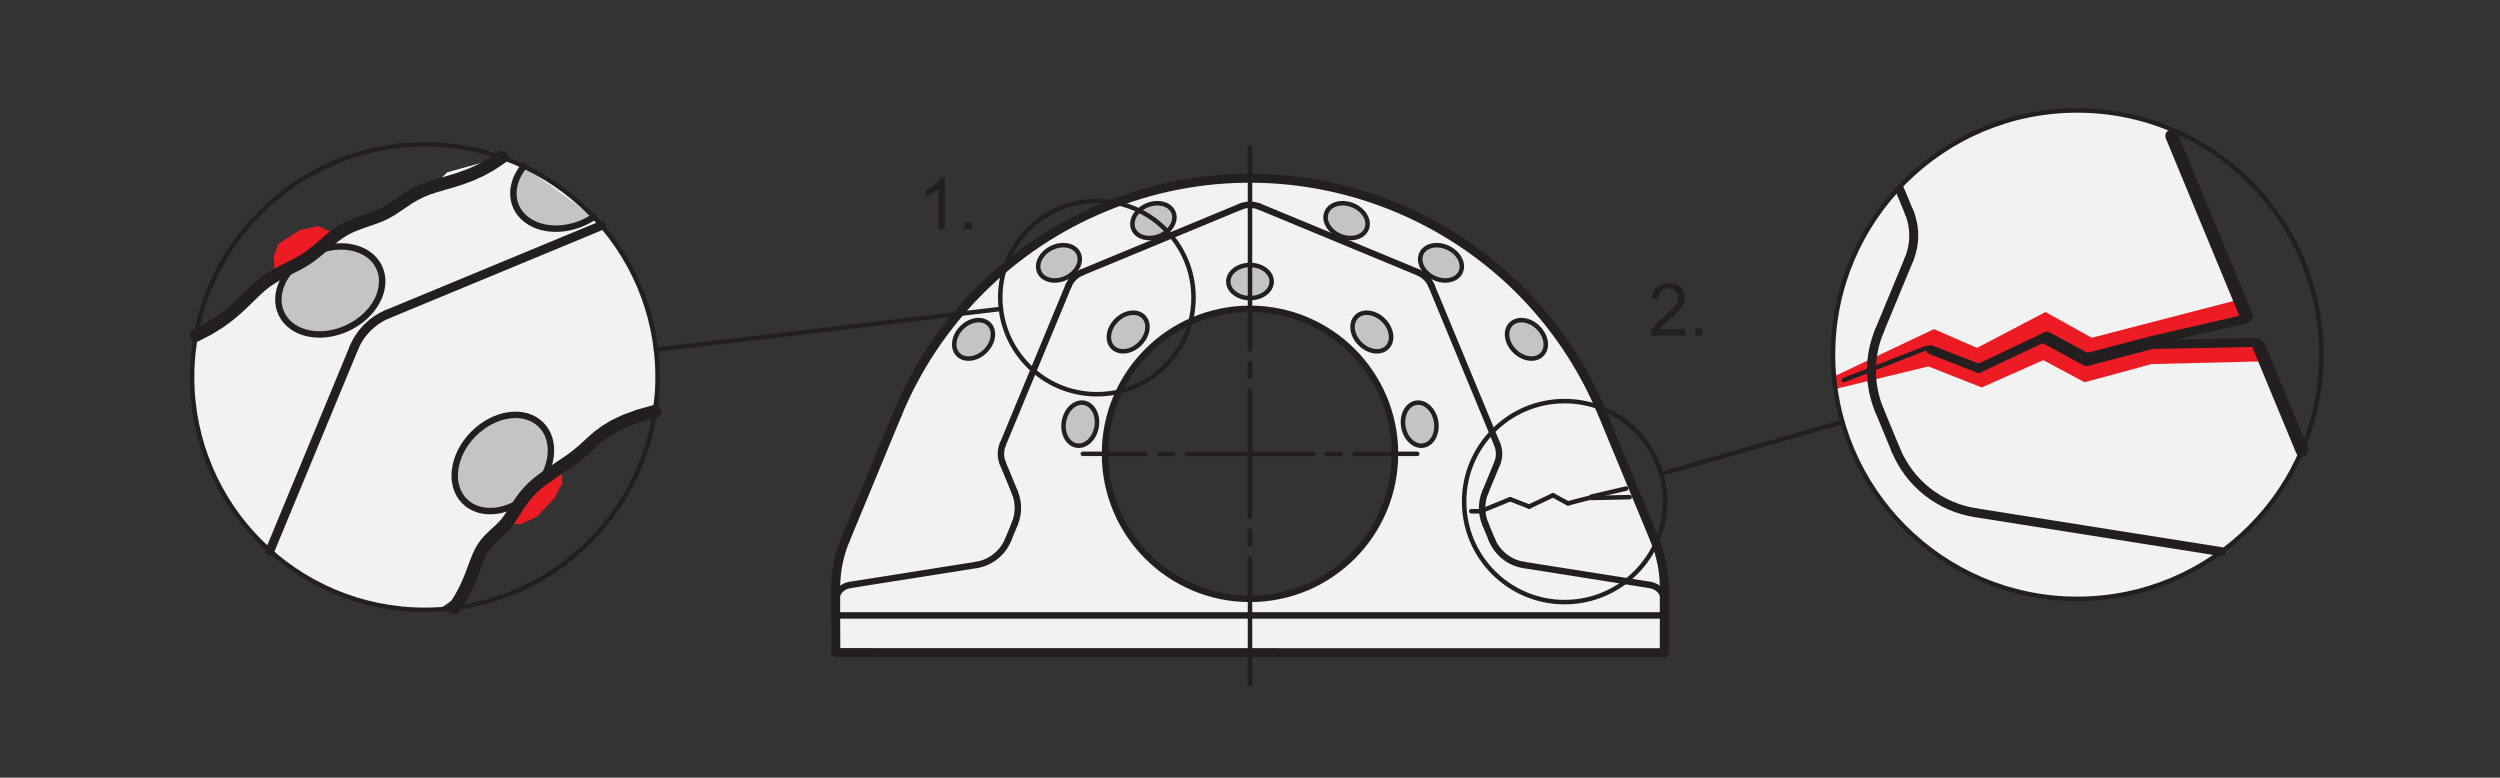 <?xml version="1.0" encoding="UTF-8"?>
<svg xmlns="http://www.w3.org/2000/svg" version="1.1" viewBox="0 0 275.669 85.748">
  <rect x="0" y="0" width="275.669" height="85.748" fill="#333333" stroke="none"/>
  <!-- Generator: Adobe Illustrator 28.6.0, SVG Export Plug-In . SVG Version: 1.2.0 Build 709)  -->
  <g>
    <g id="MD_x5F_3_x5F_FUELLUNG_x5F_WS">
      <g id="LWPOLYLINE">
        <path d="M253.83,49.647c-5.726,13.464-21.154,19.893-34.746,14.479-13.817-5.504-20.556-21.166-15.053-34.983s21.166-20.556,34.983-15.053l8.863,21.037-10.632,2.431.062.429,11.596-.236,4.927,11.895Z" fill="#fff"/>
      </g>
      <g id="LWPOLYLINE-2" data-name="LWPOLYLINE">
        <polygon points="72.027 44.723 72.512 41.581 71.982 36.396 70.712 32.141 69.365 29.267 67.344 26.136 65.469 23.92 63.834 22.342 61.499 20.509 57.748 18.346 55.967 17.59 55.176 17.396 49.327 19.012 47.094 21.221 42.039 23.508 38.645 24.227 32.284 29.476 27.787 32.682 23.613 36.007 21.593 36.995 21.18 41.581 21.579 46.092 22.593 49.981 24.139 53.546 26.108 56.704 27.323 58.243 29.758 60.732 32.74 63.024 35.501 64.603 39.894 66.287 45.4 67.206 48.347 67.203 50.083 66.003 51.004 64.95 53.341 60.971 56.261 56.192 59.059 54.047 61.226 52.065 64.401 49.604 67.941 47.369 70.42 46.073 71.918 45.387 72.027 44.723" fill="#fff"/>
      </g>
      <g id="LWPOLYLINE-3" data-name="LWPOLYLINE">
        <path d="M176.708,45.638c-6.513-15.723-21.855-25.975-38.874-25.975v14.391c8.831,0,15.99,7.159,15.99,15.99s-7.159,15.99-15.99,15.99v5.94s45.685,0,45.685,0v-4.111s0-3.118,0-3.118c-.009-1.778-.363-3.537-1.043-5.18l-5.769-13.927Z" fill="#fff"/>
      </g>
      <g id="LWPOLYLINE-4" data-name="LWPOLYLINE">
        <path d="M98.961,45.638c6.513-15.723,21.855-25.975,38.874-25.975v14.391c-8.831,0-15.99,7.159-15.99,15.99s7.159,15.99,15.99,15.99v5.94h-45.67l-.015-4.112v-3.118c.009-1.778.363-3.537,1.043-5.18l5.769-13.927Z" fill="#fff"/>
      </g>
    </g>
    <g id="MD_x5F_3_x5F_FUELLUNG_x5F_GR">
      <g id="LWPOLYLINE-5" data-name="LWPOLYLINE">
        <path d="M98.961,45.638c6.513-15.723,21.855-25.975,38.874-25.975v14.391c-8.831,0-15.99,7.159-15.99,15.99s7.159,15.99,15.99,15.99v5.94h-45.67l-.015-4.112v-3.118c.009-1.778.363-3.537,1.043-5.18l5.769-13.927Z" fill="#f1f2f2"/>
      </g>
      <g id="LWPOLYLINE-6" data-name="LWPOLYLINE">
        <path d="M176.708,45.638c-6.513-15.723-21.855-25.975-38.874-25.975v14.391c8.831,0,15.99,7.159,15.99,15.99s-7.159,15.99-15.99,15.99v5.94s45.685,0,45.685,0v-4.111s0-3.118,0-3.118c-.009-1.778-.363-3.537-1.043-5.18l-5.769-13.927Z" fill="#f1f2f2"/>
      </g>
      <g id="LWPOLYLINE-7" data-name="LWPOLYLINE">
        <polygon points="72.027 44.723 72.512 41.581 71.982 36.396 70.712 32.141 69.365 29.267 67.344 26.136 65.469 23.92 63.834 22.342 61.499 20.509 57.748 18.346 55.967 17.59 55.176 17.396 49.327 19.012 47.094 21.221 42.039 23.508 38.645 24.227 32.284 29.476 27.787 32.682 23.613 36.007 21.593 36.995 21.18 41.581 21.579 46.092 22.593 49.981 24.139 53.546 26.108 56.704 27.323 58.243 29.758 60.732 32.74 63.024 35.501 64.603 39.894 66.287 45.4 67.206 48.347 67.203 50.083 66.003 51.004 64.95 53.341 60.971 56.261 56.192 59.059 54.047 61.226 52.065 64.401 49.604 67.941 47.369 70.42 46.073 71.918 45.387 72.027 44.723" fill="#f1f2f2"/>
      </g>
      <g id="LWPOLYLINE-8" data-name="LWPOLYLINE">
        <path d="M253.83,49.647c-5.726,13.464-21.154,19.893-34.746,14.479-13.817-5.504-20.556-21.166-15.053-34.983s21.166-20.556,34.983-15.053l8.863,21.037-10.632,2.431.062.429,11.596-.236,4.927,11.895Z" fill="#f1f2f2"/>
      </g>
    </g>
    <g id="MD_x5F_5_x5F_COLOR_x5F_RT">
      <g id="LWPOLYLINE-9" data-name="LWPOLYLINE">
        <polygon points="30.196 28.243 30.702 26.887 33.069 25.371 35.103 24.919 36.89 25.784 35.135 27.123 32.545 28.891 30.274 29.991 30.196 28.243" fill="#ed1c24"/>
      </g>
      <g id="LWPOLYLINE-10" data-name="LWPOLYLINE">
        <polygon points="248.965 37.756 249.828 39.838 237.235 40.145 229.855 42.153 225.314 39.711 218.514 42.725 212.638 40.404 202.386 42.887 202.227 41.513 213.254 36.29 218.002 38.36 225.545 34.403 230.652 37.243 246.997 33.004 247.877 35.128 237.307 37.563 237.396 37.991 248.965 37.756" fill="#ed1c24"/>
      </g>
      <g id="LWPOLYLINE-11" data-name="LWPOLYLINE">
        <polygon points="61.986 53.257 61.172 54.893 59.195 56.968 57.367 57.815 55.85 57.691 57.086 56.229 60.569 52.322 61.932 51.365 61.986 53.257" fill="#ed1c24"/>
      </g>
    </g>
    <g id="MD_x5F_6_x5F_COLOR_x5F_K027">
      <g id="ELLIPSE">
        <path d="M140.225,31.046c0,1.009-1.07,1.827-2.391,1.827s-2.391-.818-2.391-1.827,1.07-1.827,2.391-1.827,2.391.818,2.391,1.827h0Z" fill="#c2c4c6"/>
      </g>
      <g id="ELLIPSE-2" data-name="ELLIPSE">
        <path d="M122.71,38.301c.714.714,2.049.535,2.983-.398s1.112-2.269.398-2.983-2.049-.535-2.983.398-1.112,2.269-.398,2.983h0Z" fill="#c2c4c6"/>
      </g>
      <g id="ELLIPSE-3" data-name="ELLIPSE">
        <path d="M119.532,44.416c.994.174,1.616,1.369,1.388,2.67s-1.218,2.214-2.212,2.04-1.616-1.369-1.388-2.67,1.218-2.214,2.212-2.04h0Z" fill="#c2c4c6"/>
      </g>
      <g id="ELLIPSE-4" data-name="ELLIPSE">
        <path d="M152.96,38.301c-.714.714-2.049.535-2.983-.398s-1.112-2.269-.398-2.983,2.049-.535,2.983.398,1.112,2.269.398,2.983h0Z" fill="#c2c4c6"/>
      </g>
      <g id="ELLIPSE-5" data-name="ELLIPSE">
        <path d="M156.138,44.416c-.994.174-1.616,1.369-1.388,2.67s1.218,2.214,2.212,2.04,1.616-1.369,1.388-2.67-1.218-2.214-2.212-2.04h0Z" fill="#c2c4c6"/>
      </g>
      <g id="ELLIPSE-6" data-name="ELLIPSE">
        <path d="M129.392,23.414c.386.932-.29,2.098-1.51,2.603s-2.522.159-2.908-.773.29-2.098,1.51-2.603,2.522-.159,2.908.773h0Z" fill="#c2c4c6"/>
      </g>
      <g id="ELLIPSE-7" data-name="ELLIPSE">
        <path d="M105.645,39.091c.706.722,2.043.558,2.987-.365s1.137-2.257.432-2.978-2.043-.558-2.987.365-1.137,2.257-.432,2.978h0Z" fill="#c2c4c6"/>
      </g>
      <g id="ELLIPSE-8" data-name="ELLIPSE">
        <path d="M114.616,30.017c.437.91,1.756,1.184,2.946.612s1.801-1.773,1.364-2.682-1.756-1.184-2.946-.612-1.801,1.773-1.364,2.682h0Z" fill="#c2c4c6"/>
      </g>
      <g id="ELLIPSE-9" data-name="ELLIPSE">
        <path d="M146.277,23.414c-.386.932.29,2.098,1.51,2.603s2.522.159,2.908-.773-.29-2.098-1.51-2.603-2.522-.159-2.908.773h0Z" fill="#c2c4c6"/>
      </g>
      <g id="ELLIPSE-10" data-name="ELLIPSE">
        <path d="M170.024,39.091c-.706.722-2.043.558-2.987-.365s-1.137-2.257-.432-2.978,2.043-.558,2.987.365,1.137,2.257.432,2.978h0Z" fill="#c2c4c6"/>
      </g>
      <g id="ELLIPSE-11" data-name="ELLIPSE">
        <path d="M161.053,30.017c-.437.91-1.756,1.184-2.946.612s-1.801-1.773-1.364-2.682,1.756-1.184,2.946-.612,1.801,1.773,1.364,2.682h0Z" fill="#c2c4c6"/>
      </g>
      <g id="REGION">
        <path d="M56.692,55.704c1.071-1.197,2.208-2.334,3.405-3.405" fill="#c2c4c6"/>
        <path d="M60.097,52.299c1.412-2.849.474-5.716-2.095-6.404s-5.795,1.064-7.206,3.913-.474,5.716,2.095,6.404c1.16.311,2.515.129,3.802-.508" fill="#c2c4c6"/>
      </g>
      <g id="REGION-2" data-name="REGION">
        <path d="M35.123,27.634c-.956.598-1.903,1.212-2.839,1.842" fill="#c2c4c6"/>
        <path d="M32.284,29.476c-2.186,2.279-2.105,5.269.18,6.679s5.909.705,8.095-1.574,2.105-5.269-.18-6.679c-1.397-.862-3.373-.962-5.256-.268" fill="#c2c4c6"/>
      </g>
      <g id="REGION-3" data-name="REGION">
        <line x1="61.499" y1="20.509" x2="57.748" y2="18.346" fill="#c2c4c6"/>
        <path d="M57.748,18.346c-1.904,2.383-1.37,5.245,1.191,6.393,1.916.859,4.511.534,6.53-.819" fill="#c2c4c6"/>
        <line x1="65.469" y1="23.92" x2="63.834" y2="22.342" fill="#c2c4c6"/>
        <line x1="63.834" y1="22.342" x2="61.499" y2="20.509" fill="#c2c4c6"/>
      </g>
    </g>
    <g id="MD_x5F_1_x5F_070">
      <g id="LINE">
        <line x1="92.149" y1="64.752" x2="92.149" y2="67.864" fill="none" stroke="#231f20" stroke-linecap="round" stroke-linejoin="round" stroke-width=".992"/>
      </g>
      <g id="LINE-2" data-name="LINE">
        <line x1="92.164" y1="71.96" x2="183.52" y2="71.975" fill="none" stroke="#231f20" stroke-linecap="round" stroke-linejoin="round" stroke-width=".992"/>
      </g>
      <g id="LINE-3" data-name="LINE">
        <line x1="183.52" y1="67.864" x2="183.52" y2="64.752" fill="none" stroke="#231f20" stroke-linecap="round" stroke-linejoin="round" stroke-width=".992"/>
      </g>
      <g id="LINE-4" data-name="LINE">
        <line x1="182.477" y1="59.566" x2="176.708" y2="45.638" fill="none" stroke="#231f20" stroke-linecap="round" stroke-linejoin="round" stroke-width=".992"/>
      </g>
      <g id="LINE-5" data-name="LINE">
        <line x1="93.192" y1="59.566" x2="98.961" y2="45.638" fill="none" stroke="#231f20" stroke-linecap="round" stroke-linejoin="round" stroke-width=".992"/>
      </g>
      <g id="ARC">
        <path d="M176.708,45.638c-8.893-21.469-33.506-31.665-54.976-22.772-10.31,4.271-18.501,12.462-22.772,22.772" fill="none" stroke="#231f20" stroke-linecap="round" stroke-linejoin="round" stroke-width=".992"/>
      </g>
      <g id="ARC-2" data-name="ARC">
        <path d="M183.52,64.752c-.008-1.78-.362-3.542-1.043-5.186" fill="none" stroke="#231f20" stroke-linecap="round" stroke-linejoin="round" stroke-width=".992"/>
      </g>
      <g id="ARC-3" data-name="ARC">
        <path d="M93.192,59.566c-.685,1.654-1.039,3.426-1.043,5.216" fill="none" stroke="#231f20" stroke-linecap="round" stroke-linejoin="round" stroke-width=".992"/>
      </g>
      <g id="LINE-6" data-name="LINE">
        <line x1="92.149" y1="67.864" x2="92.164" y2="71.96" fill="none" stroke="#231f20" stroke-linecap="round" stroke-linejoin="round" stroke-width=".992"/>
      </g>
      <g id="LINE-7" data-name="LINE">
        <line x1="183.52" y1="67.862" x2="183.52" y2="71.975" fill="none" stroke="#231f20" stroke-linecap="round" stroke-linejoin="round" stroke-width=".992"/>
      </g>
      <g id="ARC-4" data-name="ARC">
        <path d="M209.056,49.637c1.517,3.663,4.829,6.273,8.744,6.893" fill="none" stroke="#231f20" stroke-linecap="round" stroke-linejoin="round" stroke-width=".992"/>
      </g>
      <g id="ARC-5" data-name="ARC">
        <path d="M207.228,36.502c-1.157,2.792-1.157,5.929,0,8.721" fill="none" stroke="#231f20" stroke-linecap="round" stroke-linejoin="round" stroke-width=".992"/>
      </g>
      <g id="ARC-6" data-name="ARC">
        <path d="M210.504,28.593c.694-1.675.694-3.557,0-5.233" fill="none" stroke="#231f20" stroke-linecap="round" stroke-linejoin="round" stroke-width=".992"/>
      </g>
      <g id="ARC-7" data-name="ARC">
        <path d="M42.733,34.64c-1.675.694-3.006,2.025-3.7,3.7" fill="none" stroke="#231f20" stroke-linecap="round" stroke-linejoin="round" stroke-width=".992"/>
      </g>
      <g id="LINE-8" data-name="LINE">
        <line x1="66.324" y1="24.868" x2="42.733" y2="34.64" fill="none" stroke="#231f20" stroke-linecap="round" stroke-linejoin="round" stroke-width=".992"/>
      </g>
      <g id="LINE-9" data-name="LINE">
        <line x1="39.033" y1="38.339" x2="29.758" y2="60.732" fill="none" stroke="#231f20" stroke-linecap="round" stroke-linejoin="round" stroke-width=".992"/>
      </g>
      <g id="LINE-10" data-name="LINE">
        <line x1="209.49" y1="20.923" x2="210.594" y2="23.589" fill="none" stroke="#231f20" stroke-linecap="round" stroke-linejoin="round" stroke-width=".992"/>
      </g>
      <g id="LINE-11" data-name="LINE">
        <line x1="210.504" y1="28.593" x2="207.228" y2="36.502" fill="none" stroke="#231f20" stroke-linecap="round" stroke-linejoin="round" stroke-width=".992"/>
      </g>
      <g id="LINE-12" data-name="LINE">
        <line x1="207.228" y1="45.222" x2="209.056" y2="49.637" fill="none" stroke="#231f20" stroke-linecap="round" stroke-linejoin="round" stroke-width=".992"/>
      </g>
      <g id="LINE-13" data-name="LINE">
        <line x1="217.8" y1="56.53" x2="244.963" y2="60.832" fill="none" stroke="#231f20" stroke-linecap="round" stroke-linejoin="round" stroke-width=".992"/>
      </g>
      <g id="LINE-14" data-name="LINE">
        <line x1="248.903" y1="37.752" x2="237.297" y2="37.988" fill="none" stroke="#231f20" stroke-linecap="round" stroke-linejoin="round" stroke-width=".992"/>
      </g>
      <g id="LINE-15" data-name="LINE">
        <line x1="225.486" y1="37.173" x2="218.193" y2="40.629" fill="none" stroke="#231f20" stroke-linecap="round" stroke-linejoin="round" stroke-width=".992"/>
      </g>
      <g id="LINE-16" data-name="LINE">
        <line x1="218.193" y1="40.629" x2="212.869" y2="38.556" fill="none" stroke="#231f20" stroke-linecap="round" stroke-linejoin="round" stroke-width=".992"/>
      </g>
      <g id="LINE-17" data-name="LINE">
        <line x1="247.815" y1="35.124" x2="237.245" y2="37.559" fill="none" stroke="#231f20" stroke-linecap="round" stroke-linejoin="round" stroke-width=".992"/>
      </g>
    </g>
    <g id="MD_x5F_1_x5F_050">
      <g id="CIRCLE">
        <path d="M121.845,50.045c0-8.831,7.159-15.99,15.99-15.99s15.99,7.159,15.99,15.99-7.159,15.99-15.99,15.99-15.99-7.159-15.99-15.99h0Z" fill="none" stroke="#231f20" stroke-linecap="round" stroke-linejoin="round" stroke-width=".709"/>
      </g>
      <g id="ARC-8" data-name="ARC">
        <path d="M183.52,66.313c0-.899-.654-1.664-1.542-1.805" fill="none" stroke="#231f20" stroke-linecap="round" stroke-linejoin="round" stroke-width=".709"/>
      </g>
      <g id="ARC-9" data-name="ARC">
        <path d="M164.511,59.532c.608,1.469,1.936,2.516,3.506,2.764" fill="none" stroke="#231f20" stroke-linecap="round" stroke-linejoin="round" stroke-width=".709"/>
      </g>
      <g id="ARC-10" data-name="ARC">
        <path d="M163.778,54.265c-.464,1.119-.464,2.377,0,3.497" fill="none" stroke="#231f20" stroke-linecap="round" stroke-linejoin="round" stroke-width=".709"/>
      </g>
      <g id="ARC-11" data-name="ARC">
        <path d="M165.092,51.094c.278-.672.278-1.426,0-2.098" fill="none" stroke="#231f20" stroke-linecap="round" stroke-linejoin="round" stroke-width=".709"/>
      </g>
      <g id="ARC-12" data-name="ARC">
        <path d="M157.85,31.513c-.278-.672-.812-1.205-1.484-1.484" fill="none" stroke="#231f20" stroke-linecap="round" stroke-linejoin="round" stroke-width=".709"/>
      </g>
      <g id="ARC-13" data-name="ARC">
        <path d="M138.884,22.787c-.672-.278-1.426-.278-2.098,0" fill="none" stroke="#231f20" stroke-linecap="round" stroke-linejoin="round" stroke-width=".709"/>
      </g>
      <g id="LINE-18" data-name="LINE">
        <line x1="138.884" y1="22.787" x2="156.367" y2="30.029" fill="none" stroke="#231f20" stroke-linecap="round" stroke-linejoin="round" stroke-width=".709"/>
      </g>
      <g id="LINE-19" data-name="LINE">
        <line x1="157.85" y1="31.513" x2="165.092" y2="48.996" fill="none" stroke="#231f20" stroke-linecap="round" stroke-linejoin="round" stroke-width=".709"/>
      </g>
      <g id="LINE-20" data-name="LINE">
        <line x1="165.092" y1="51.094" x2="163.778" y2="54.265" fill="none" stroke="#231f20" stroke-linecap="round" stroke-linejoin="round" stroke-width=".709"/>
      </g>
      <g id="LINE-21" data-name="LINE">
        <line x1="163.778" y1="57.762" x2="164.511" y2="59.532" fill="none" stroke="#231f20" stroke-linecap="round" stroke-linejoin="round" stroke-width=".709"/>
      </g>
      <g id="LINE-22" data-name="LINE">
        <line x1="168.018" y1="62.297" x2="181.979" y2="64.508" fill="none" stroke="#231f20" stroke-linecap="round" stroke-linejoin="round" stroke-width=".709"/>
      </g>
      <g id="ARC-14" data-name="ARC">
        <path d="M93.69,64.508c-.888.141-1.542.906-1.542,1.805" fill="none" stroke="#231f20" stroke-linecap="round" stroke-linejoin="round" stroke-width=".709"/>
      </g>
      <g id="ARC-15" data-name="ARC">
        <path d="M107.652,62.297c1.57-.249,2.898-1.296,3.506-2.764" fill="none" stroke="#231f20" stroke-linecap="round" stroke-linejoin="round" stroke-width=".709"/>
      </g>
      <g id="ARC-16" data-name="ARC">
        <path d="M111.891,57.762c.464-1.12.464-2.377,0-3.497" fill="none" stroke="#231f20" stroke-linecap="round" stroke-linejoin="round" stroke-width=".709"/>
      </g>
      <g id="ARC-17" data-name="ARC">
        <path d="M110.577,48.996c-.278.672-.278,1.426,0,2.098" fill="none" stroke="#231f20" stroke-linecap="round" stroke-linejoin="round" stroke-width=".709"/>
      </g>
      <g id="ARC-18" data-name="ARC">
        <path d="M119.302,30.029c-.672.278-1.205.812-1.484,1.484" fill="none" stroke="#231f20" stroke-linecap="round" stroke-linejoin="round" stroke-width=".709"/>
      </g>
      <g id="LINE-23" data-name="LINE">
        <line x1="136.786" y1="22.787" x2="119.302" y2="30.029" fill="none" stroke="#231f20" stroke-linecap="round" stroke-linejoin="round" stroke-width=".709"/>
      </g>
      <g id="LINE-24" data-name="LINE">
        <line x1="117.819" y1="31.513" x2="110.577" y2="48.996" fill="none" stroke="#231f20" stroke-linecap="round" stroke-linejoin="round" stroke-width=".709"/>
      </g>
      <g id="LINE-25" data-name="LINE">
        <line x1="110.577" y1="51.094" x2="111.891" y2="54.265" fill="none" stroke="#231f20" stroke-linecap="round" stroke-linejoin="round" stroke-width=".709"/>
      </g>
      <g id="LINE-26" data-name="LINE">
        <line x1="111.891" y1="57.762" x2="111.158" y2="59.532" fill="none" stroke="#231f20" stroke-linecap="round" stroke-linejoin="round" stroke-width=".709"/>
      </g>
      <g id="LINE-27" data-name="LINE">
        <line x1="107.651" y1="62.297" x2="93.69" y2="64.508" fill="none" stroke="#231f20" stroke-linecap="round" stroke-linejoin="round" stroke-width=".709"/>
      </g>
      <g id="LINE-28" data-name="LINE">
        <line x1="183.52" y1="67.862" x2="92.149" y2="67.861" fill="none" stroke="#231f20" stroke-linecap="round" stroke-linejoin="round" stroke-width=".709"/>
      </g>
      <g id="ELLIPSE-12" data-name="ELLIPSE">
        <path d="M51.23,55.269c1.78,1.78,5.11,1.335,7.439-.994s2.773-5.659.994-7.439-5.11-1.335-7.439.994-2.773,5.659-.994,7.439h0Z" fill="none" stroke="#231f20" stroke-linecap="round" stroke-linejoin="round" stroke-width=".709"/>
      </g>
      <g id="ELLIPSE-13" data-name="ELLIPSE">
        <path d="M65.469,23.92c-2.019,1.353-4.614,1.678-6.53.819-2.561-1.148-3.094-4.011-1.191-6.393" fill="none" stroke="#231f20" stroke-linecap="round" stroke-linejoin="round" stroke-width=".709"/>
      </g>
      <g id="ELLIPSE-14" data-name="ELLIPSE">
        <path d="M31.047,34.61c1.09,2.269,4.38,2.952,7.348,1.526s4.491-4.421,3.401-6.69-4.38-2.952-7.348-1.526-4.491,4.421-3.401,6.69h0Z" fill="none" stroke="#231f20" stroke-linecap="round" stroke-linejoin="round" stroke-width=".709"/>
      </g>
    </g>
    <g id="MD_x5F_2_x5F_MITTELLINIE">
      <g id="LINE-29" data-name="LINE">
        <path d="M137.835,50.293c-.137,0-.248-.111-.248-.248v-6.957c0-.137.111-.248.248-.248s.248.111.248.248v6.957c0,.137-.111.248-.248.248Z" fill="#231f20"/>
      </g>
      <g id="LINE-30" data-name="LINE">
        <path d="M137.835,41.813c-.137,0-.248-.111-.248-.248v-1.522c0-.137.111-.248.248-.248s.248.111.248.248v1.522c0,.137-.111.248-.248.248Z" fill="#231f20"/>
      </g>
      <g id="LINE-31" data-name="LINE">
        <path d="M137.835,38.768c-.137,0-.248-.111-.248-.248v-22.282c0-.137.111-.248.248-.248s.248.111.248.248v22.282c0,.137-.111.248-.248.248Z" fill="#231f20"/>
      </g>
      <g id="LINE-32" data-name="LINE">
        <path d="M137.835,57.25c-.137,0-.248-.111-.248-.248v-6.957c0-.137.111-.248.248-.248s.248.111.248.248v6.957c0,.137-.111.248-.248.248Z" fill="#231f20"/>
      </g>
      <g id="LINE-33" data-name="LINE">
        <path d="M137.835,60.296c-.137,0-.248-.111-.248-.248v-1.523c0-.137.111-.248.248-.248s.248.111.248.248v1.523c0,.137-.111.248-.248.248Z" fill="#231f20"/>
      </g>
      <g id="LINE-34" data-name="LINE">
        <path d="M137.835,75.648c-.137,0-.248-.111-.248-.248v-13.83c0-.137.111-.248.248-.248s.248.111.248.248v13.83c0,.137-.111.248-.248.248Z" fill="#231f20"/>
      </g>
      <g id="LINE-35" data-name="LINE">
        <path d="M137.835,50.293h-6.957c-.137,0-.248-.111-.248-.248s.111-.248.248-.248h6.957c.137,0,.248.111.248.248s-.111.248-.248.248Z" fill="#231f20"/>
      </g>
      <g id="LINE-36" data-name="LINE">
        <path d="M129.355,50.293h-1.523c-.137,0-.248-.111-.248-.248s.111-.248.248-.248h1.523c.137,0,.248.111.248.248s-.111.248-.248.248Z" fill="#231f20"/>
      </g>
      <g id="LINE-37" data-name="LINE">
        <path d="M126.309,50.293h-6.915c-.137,0-.248-.111-.248-.248s.111-.248.248-.248h6.915c.137,0,.248.111.248.248s-.111.248-.248.248Z" fill="#231f20"/>
      </g>
      <g id="LINE-38" data-name="LINE">
        <path d="M144.792,50.293h-6.957c-.137,0-.248-.111-.248-.248s.111-.248.248-.248h6.957c.137,0,.248.111.248.248s-.111.248-.248.248Z" fill="#231f20"/>
      </g>
      <g id="LINE-39" data-name="LINE">
        <path d="M147.838,50.293h-1.523c-.137,0-.248-.111-.248-.248s.111-.248.248-.248h1.523c.137,0,.248.111.248.248s-.111.248-.248.248Z" fill="#231f20"/>
      </g>
      <g id="LINE-40" data-name="LINE">
        <path d="M156.275,50.293h-6.915c-.137,0-.248-.111-.248-.248s.111-.248.248-.248h6.915c.137,0,.248.111.248.248s-.111.248-.248.248Z" fill="#231f20"/>
      </g>
    </g>
    <g id="MD_x5F_1_x5F_035">
      <g id="ELLIPSE-15" data-name="ELLIPSE">
        <path d="M140.225,31.046c0,1.009-1.07,1.827-2.391,1.827s-2.391-.818-2.391-1.827,1.07-1.827,2.391-1.827,2.391.818,2.391,1.827h0Z" fill="none" stroke="#231f20" stroke-linecap="round" stroke-linejoin="round" stroke-width=".496"/>
      </g>
      <g id="ELLIPSE-16" data-name="ELLIPSE">
        <path d="M122.71,38.301c.714.714,2.049.535,2.983-.398s1.112-2.269.398-2.983-2.049-.535-2.983.398-1.112,2.269-.398,2.983h0Z" fill="none" stroke="#231f20" stroke-linecap="round" stroke-linejoin="round" stroke-width=".496"/>
      </g>
      <g id="ELLIPSE-17" data-name="ELLIPSE">
        <path d="M119.532,44.416c.994.174,1.616,1.369,1.388,2.67s-1.218,2.214-2.212,2.04-1.616-1.369-1.388-2.67,1.218-2.214,2.212-2.04h0Z" fill="none" stroke="#231f20" stroke-linecap="round" stroke-linejoin="round" stroke-width=".496"/>
      </g>
      <g id="ELLIPSE-18" data-name="ELLIPSE">
        <path d="M152.96,38.301c-.714.714-2.049.535-2.983-.398s-1.112-2.269-.398-2.983,2.049-.535,2.983.398,1.112,2.269.398,2.983h0Z" fill="none" stroke="#231f20" stroke-linecap="round" stroke-linejoin="round" stroke-width=".496"/>
      </g>
      <g id="ELLIPSE-19" data-name="ELLIPSE">
        <path d="M156.138,44.416c-.994.174-1.616,1.369-1.388,2.67s1.218,2.214,2.212,2.04,1.616-1.369,1.388-2.67-1.218-2.214-2.212-2.04h0Z" fill="none" stroke="#231f20" stroke-linecap="round" stroke-linejoin="round" stroke-width=".496"/>
      </g>
      <g id="ELLIPSE-20" data-name="ELLIPSE">
        <path d="M129.392,23.414c.386.932-.29,2.098-1.51,2.603s-2.522.159-2.908-.773.29-2.098,1.51-2.603,2.522-.159,2.908.773h0Z" fill="none" stroke="#231f20" stroke-linecap="round" stroke-linejoin="round" stroke-width=".496"/>
      </g>
      <g id="ELLIPSE-21" data-name="ELLIPSE">
        <path d="M105.645,39.091c.706.722,2.043.558,2.987-.365s1.137-2.257.432-2.978-2.043-.558-2.987.365-1.137,2.257-.432,2.978h0Z" fill="none" stroke="#231f20" stroke-linecap="round" stroke-linejoin="round" stroke-width=".496"/>
      </g>
      <g id="ELLIPSE-22" data-name="ELLIPSE">
        <path d="M114.616,30.017c.437.91,1.756,1.184,2.946.612s1.801-1.773,1.364-2.682-1.756-1.184-2.946-.612-1.801,1.773-1.364,2.682h0Z" fill="none" stroke="#231f20" stroke-linecap="round" stroke-linejoin="round" stroke-width=".496"/>
      </g>
      <g id="ELLIPSE-23" data-name="ELLIPSE">
        <path d="M146.277,23.414c-.386.932.29,2.098,1.51,2.603s2.522.159,2.908-.773-.29-2.098-1.51-2.603-2.522-.159-2.908.773h0Z" fill="none" stroke="#231f20" stroke-linecap="round" stroke-linejoin="round" stroke-width=".496"/>
      </g>
      <g id="ELLIPSE-24" data-name="ELLIPSE">
        <path d="M170.024,39.091c-.706.722-2.043.558-2.987-.365s-1.137-2.257-.432-2.978,2.043-.558,2.987.365,1.137,2.257.432,2.978h0Z" fill="none" stroke="#231f20" stroke-linecap="round" stroke-linejoin="round" stroke-width=".496"/>
      </g>
      <g id="ELLIPSE-25" data-name="ELLIPSE">
        <path d="M161.053,30.017c-.437.91-1.756,1.184-2.946.612s-1.801-1.773-1.364-2.682,1.756-1.184,2.946-.612,1.801,1.773,1.364,2.682h0Z" fill="none" stroke="#231f20" stroke-linecap="round" stroke-linejoin="round" stroke-width=".496"/>
      </g>
      <g id="CIRCLE-2" data-name="CIRCLE">
        <path d="M161.446,55.311c0-6.121,4.962-11.082,11.082-11.082s11.082,4.962,11.082,11.082-4.962,11.082-11.082,11.082-11.082-4.962-11.082-11.082h0Z" fill="none" stroke="#231f20" stroke-linecap="round" stroke-linejoin="round" stroke-width=".496"/>
      </g>
      <g id="CIRCLE-3" data-name="CIRCLE">
        <path d="M110.295,32.813c0-5.885,4.771-10.656,10.656-10.656s10.656,4.771,10.656,10.656-4.771,10.656-10.656,10.656-10.656-4.771-10.656-10.656h0Z" fill="none" stroke="#231f20" stroke-linecap="round" stroke-linejoin="round" stroke-width=".496"/>
      </g>
      <g id="CIRCLE-4" data-name="CIRCLE">
        <path d="M202.12,39.108c0-14.873,12.057-26.929,26.929-26.929s26.929,12.057,26.929,26.929-12.057,26.929-26.929,26.929-26.929-12.057-26.929-26.929h0Z" fill="none" stroke="#231f20" stroke-linecap="round" stroke-linejoin="round" stroke-width=".496"/>
      </g>
      <g id="CIRCLE-5" data-name="CIRCLE">
        <path d="M21.18,41.581c0-14.175,11.491-25.666,25.666-25.666s25.666,11.491,25.666,25.666-11.491,25.666-25.666,25.666-25.666-11.491-25.666-25.666h0Z" fill="none" stroke="#231f20" stroke-linecap="round" stroke-linejoin="round" stroke-width=".496"/>
      </g>
      <g id="LINE-41" data-name="LINE">
        <line x1="212.404" y1="38.375" x2="203.322" y2="41.91" fill="none" stroke="#231f20" stroke-linecap="round" stroke-linejoin="round" stroke-width=".496"/>
      </g>
      <g id="LINE-42" data-name="LINE">
        <line x1="72.334" y1="38.565" x2="110.369" y2="34.065" fill="none" stroke="#231f20" stroke-linecap="round" stroke-linejoin="round" stroke-width=".496"/>
      </g>
      <g id="LINE-43" data-name="LINE">
        <line x1="203.162" y1="46.529" x2="183.181" y2="52.257" fill="none" stroke="#231f20" stroke-linecap="round" stroke-linejoin="round" stroke-width=".496"/>
      </g>
      <g id="LINE-44" data-name="LINE">
        <line x1="179.693" y1="54.821" x2="175.52" y2="54.907" fill="none" stroke="#231f20" stroke-linecap="round" stroke-linejoin="round" stroke-width=".496"/>
      </g>
      <g id="LINE-45" data-name="LINE">
        <line x1="175.502" y1="54.829" x2="172.897" y2="55.507" fill="none" stroke="#231f20" stroke-linecap="round" stroke-linejoin="round" stroke-width=".496"/>
      </g>
      <g id="LINE-46" data-name="LINE">
        <line x1="172.897" y1="55.507" x2="171.242" y2="54.612" fill="none" stroke="#231f20" stroke-linecap="round" stroke-linejoin="round" stroke-width=".496"/>
      </g>
      <g id="LINE-47" data-name="LINE">
        <line x1="171.242" y1="54.612" x2="168.611" y2="55.86" fill="none" stroke="#231f20" stroke-linecap="round" stroke-linejoin="round" stroke-width=".496"/>
      </g>
      <g id="LINE-48" data-name="LINE">
        <line x1="168.611" y1="55.86" x2="166.521" y2="55.046" fill="none" stroke="#231f20" stroke-linecap="round" stroke-linejoin="round" stroke-width=".496"/>
      </g>
      <g id="LINE-49" data-name="LINE">
        <line x1="166.521" y1="55.046" x2="163.266" y2="56.375" fill="none" stroke="#231f20" stroke-linecap="round" stroke-linejoin="round" stroke-width=".496"/>
      </g>
      <g id="LINE-50" data-name="LINE">
        <line x1="163.266" y1="56.375" x2="162.234" y2="56.375" fill="none" stroke="#231f20" stroke-linecap="round" stroke-linejoin="round" stroke-width=".496"/>
      </g>
      <g id="LINE-51" data-name="LINE">
        <line x1="179.301" y1="53.873" x2="175.508" y2="54.753" fill="none" stroke="#231f20" stroke-linecap="round" stroke-linejoin="round" stroke-width=".496"/>
      </g>
    </g>
    <g id="MD_x5F_1_x5F_100">
      <g id="LINE-52" data-name="LINE">
        <line x1="253.83" y1="49.647" x2="249.114" y2="38.26" fill="none" stroke="#231f20" stroke-linecap="round" stroke-linejoin="round" stroke-width="1.417"/>
      </g>
      <g id="LINE-53" data-name="LINE">
        <line x1="247.688" y1="34.819" x2="239.474" y2="14.987" fill="none" stroke="#231f20" stroke-linecap="round" stroke-linejoin="round" stroke-width="1.417"/>
      </g>
      <g id="LINE-54" data-name="LINE">
        <line x1="237.29" y1="37.774" x2="230.072" y2="39.652" fill="none" stroke="#231f20" stroke-linecap="round" stroke-linejoin="round" stroke-width="1.417"/>
      </g>
      <g id="LINE-55" data-name="LINE">
        <line x1="230.072" y1="39.652" x2="225.705" y2="37.291" fill="none" stroke="#231f20" stroke-linecap="round" stroke-linejoin="round" stroke-width="1.417"/>
      </g>
      <g id="POLYLINE">
        <polyline points="55.312 17.352 54.136 18.144 52.987 18.776 51.872 19.277 50.801 19.674 49.782 19.997 48.823 20.273 47.934 20.532 47.124 20.801 46.396 21.103 45.74 21.434 45.143 21.784 44.589 22.144 44.065 22.502 43.556 22.849 43.048 23.175 42.525 23.469 41.979 23.726 41.41 23.953 40.827 24.161 40.236 24.364 39.642 24.572 39.053 24.796 38.476 25.05 37.916 25.343 37.379 25.685 36.859 26.067 36.351 26.478 35.847 26.906 35.342 27.34 34.828 27.769 34.3 28.18 33.751 28.562 33.177 28.909 32.579 29.231 31.964 29.542 31.335 29.859 30.699 30.195 30.06 30.566 29.423 30.987 28.792 31.474 28.168 32.035 27.525 32.662 26.835 33.339 26.066 34.052 25.191 34.787 24.178 35.528 22.998 36.261 21.621 36.971" fill="none" stroke="#231f20" stroke-linecap="round" stroke-linejoin="round" stroke-width="1.417"/>
      </g>
      <g id="POLYLINE-2" data-name="POLYLINE">
        <polyline points="72.233 45.353 70.421 45.861 68.953 46.397 67.77 46.955 66.815 47.526 66.033 48.103 65.366 48.677 64.756 49.243 64.148 49.791 63.497 50.316 62.806 50.821 62.092 51.313 61.373 51.796 60.664 52.275 59.981 52.756 59.343 53.245 58.764 53.746 58.258 54.263 57.815 54.79 57.424 55.32 57.073 55.843 56.748 56.353 56.437 56.841 56.128 57.299 55.808 57.719 55.468 58.097 55.112 58.445 54.747 58.779 54.38 59.115 54.018 59.468 53.669 59.855 53.339 60.291 53.036 60.793 52.762 61.372 52.502 62.024 52.235 62.741 51.941 63.517 51.6 64.342 51.191 65.21 50.694 66.112 50.09 67.041" fill="none" stroke="#231f20" stroke-linecap="round" stroke-linejoin="round" stroke-width="1.417"/>
      </g>
    </g>
    <g id="MD_x5F_2_x5F_BEMASSUNG">
      <g id="TEXT">
        <g>
          <path d="M104.186,25.288h-.704v-4.484c-.352.333-.822.616-1.411.849v-.681c.811-.389,1.363-.869,1.658-1.443h.458v5.76Z" fill="#231f20"/>
          <path d="M107.149,25.288h-.802v-.802h.802v.802Z" fill="#231f20"/>
        </g>
      </g>
      <g id="TEXT-2" data-name="TEXT">
        <g>
          <path d="M185.815,36.995h-3.797c0-.323.112-.65.338-.981s.647-.745,1.266-1.243c.378-.303.715-.62,1.012-.952.298-.332.446-.667.446-1.003,0-.289-.103-.528-.307-.718-.205-.188-.464-.283-.776-.283-.315,0-.58.098-.794.291-.214.194-.322.484-.324.87l-.724-.082c.044-.537.235-.947.573-1.231.337-.284.766-.427,1.284-.427.562,0,1.001.156,1.315.468s.472.688.472,1.128c0,.367-.133.739-.397,1.116s-.792.881-1.581,1.512c-.415.331-.689.616-.825.855h2.819v.681Z" fill="#231f20"/>
          <path d="M187.738,36.995h-.802v-.802h.802v.802Z" fill="#231f20"/>
        </g>
      </g>
    </g>
  </g>
</svg>